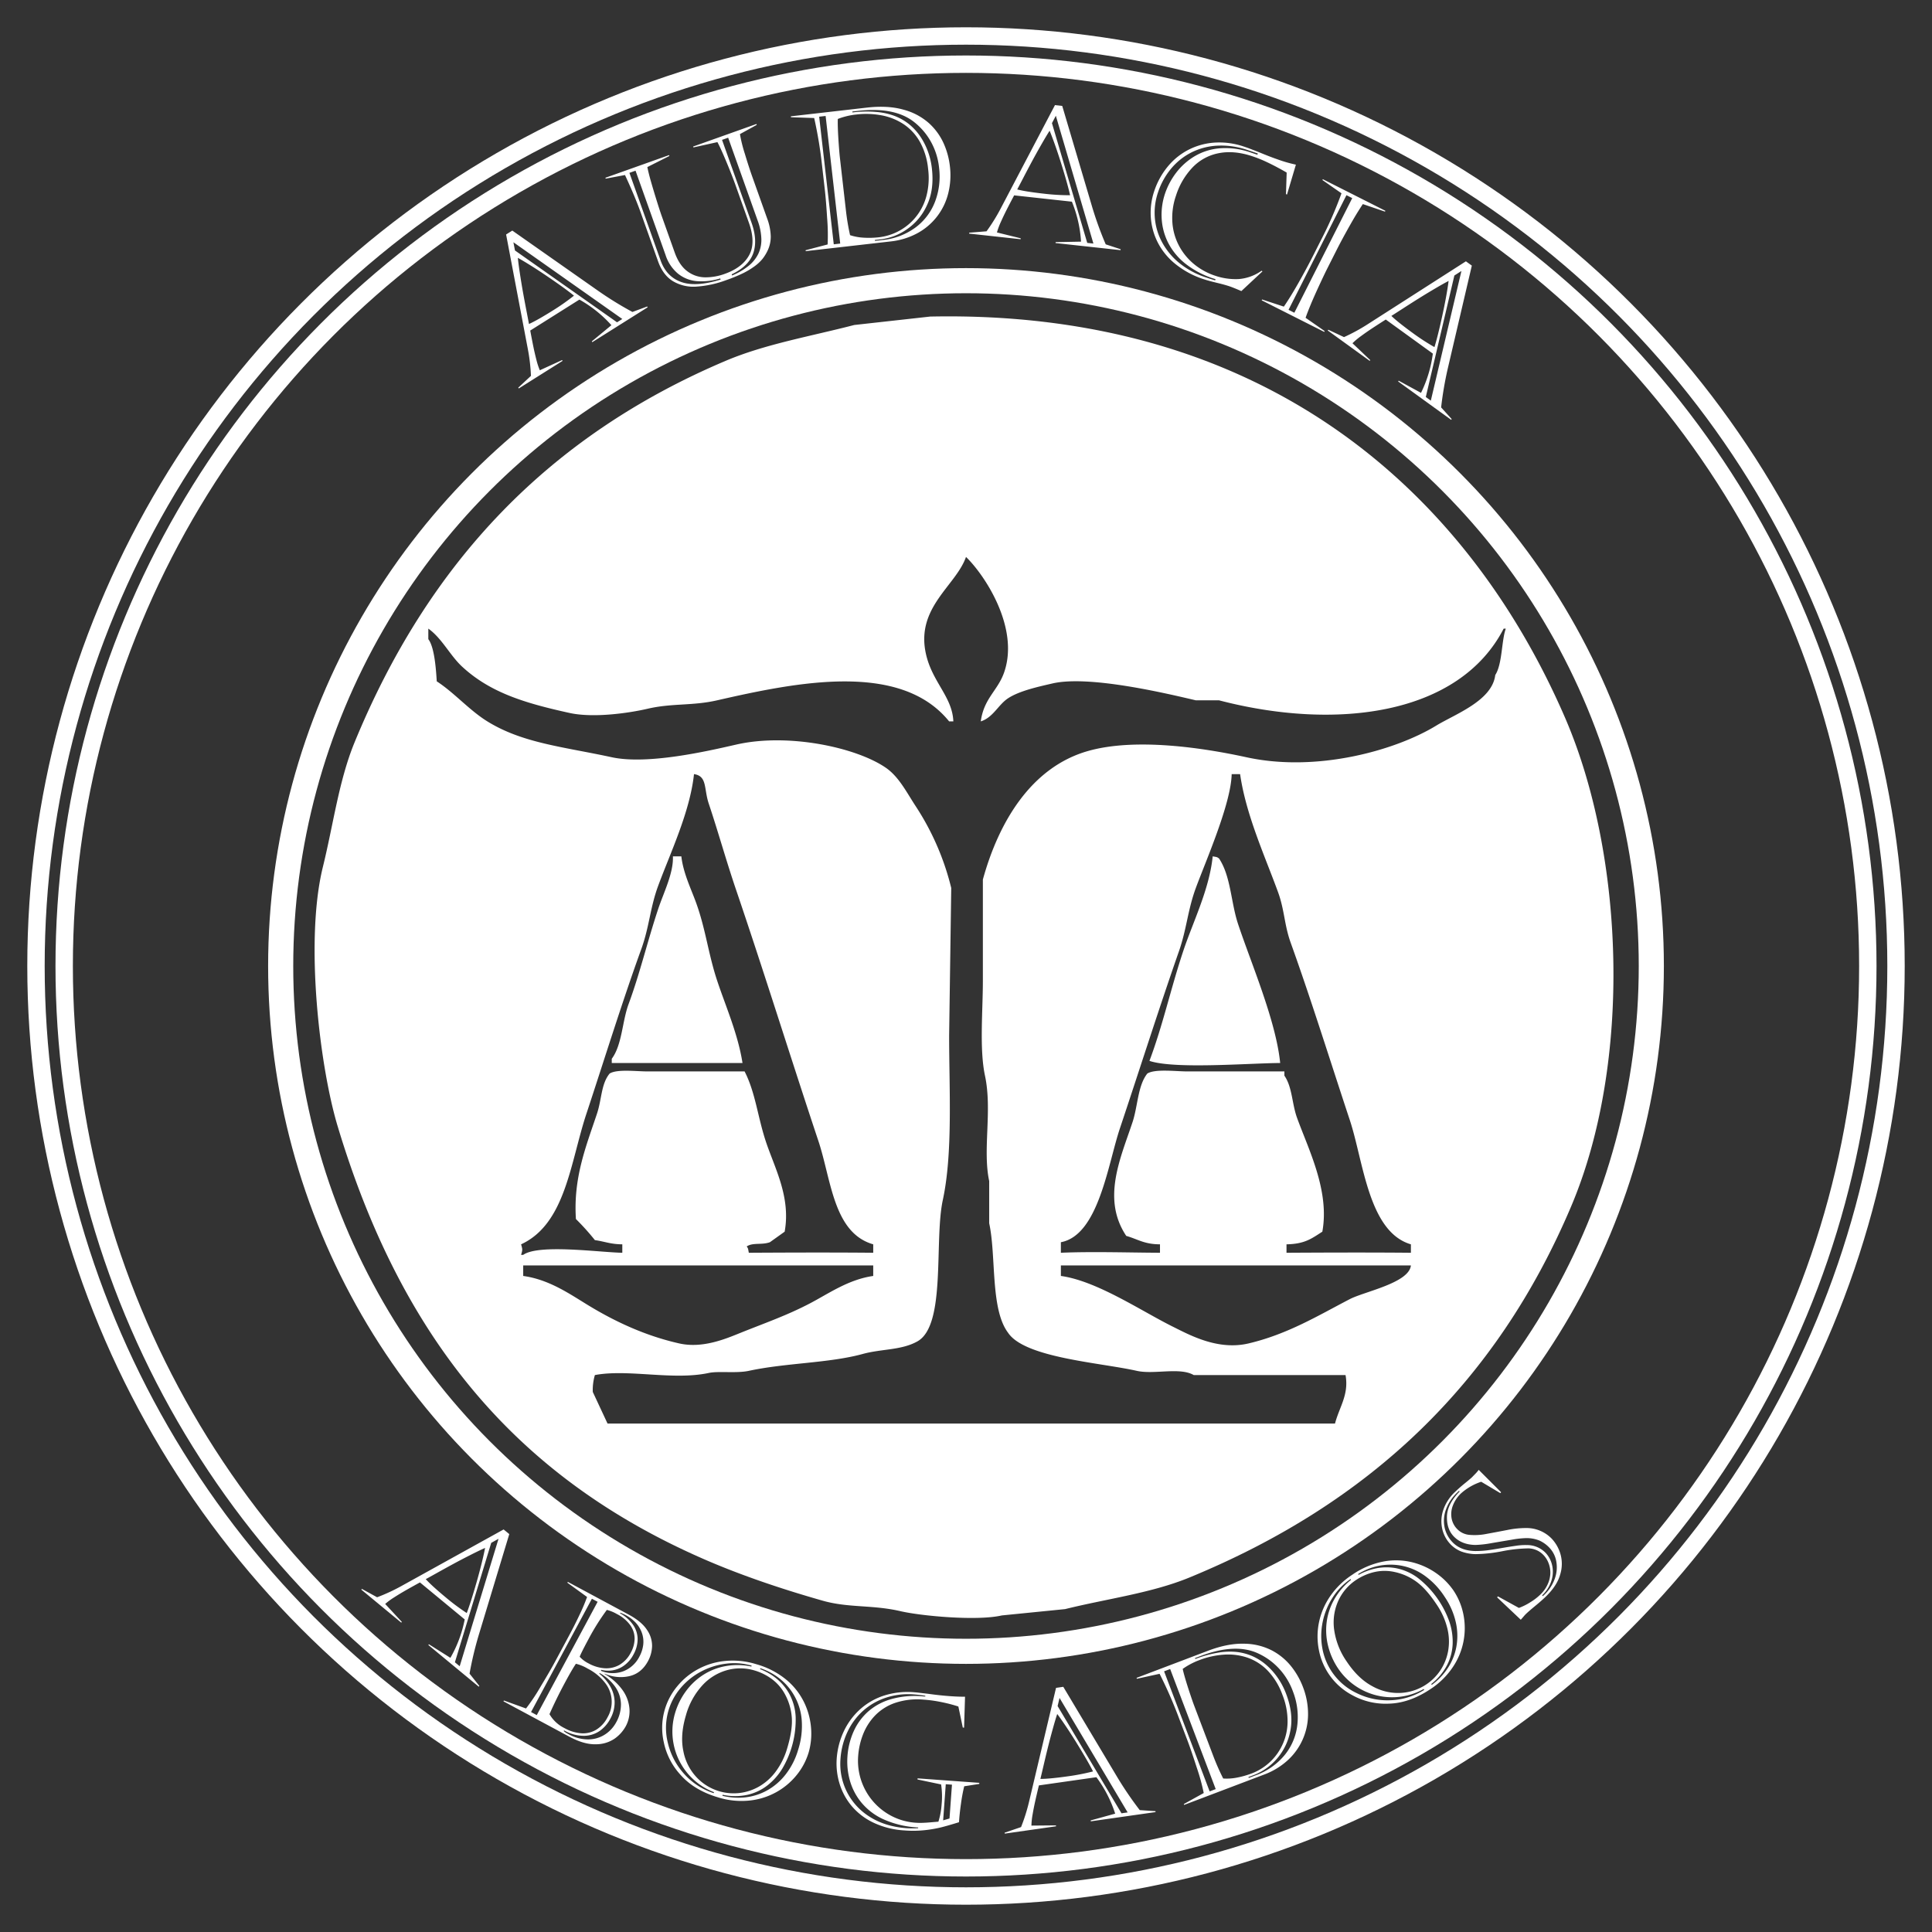 <svg xmlns="http://www.w3.org/2000/svg" width="250" height="250" viewBox="0 0 1000 1000">
  <rect x="0" y="0" width="1000" height="1000" fill="#333333" stroke="none"/>
  <defs>
    <style>
      .cls-1, .cls-2 {
        fill: none;
        stroke: #fff;
      }

      .cls-1 {
        stroke-width: 13px;
      }

      .cls-2 {
        stroke-width: 9px;
      }

      .cls-3 {
        fill: #fff;
        fill-rule: evenodd;
      }
    </style>
  </defs>
  <circle id="Elipse_1" data-name="Elipse 1" class="cls-1" cx="500" cy="500" r="354.719"/>
  <circle id="Elipse_3" data-name="Elipse 3" class="cls-2" cx="500" cy="500" r="466.781"/>
  <circle id="Elipse_3_exterior" data-name="Elipse 3 exterior" class="cls-2" cx="500" cy="500" r="481.375"/>
  <path id="Color_Fill_1" data-name="Color Fill 1" class="cls-3" d="M481.446,163.853c172.253-3.557,277.36,89.5,328.508,207.363,30.875,71.148,34.925,178.514,3.274,253.2C774.259,716.372,708.561,778.285,615.687,816.5c-19.7,8.106-42.553,10.96-64.392,16.371l-32.742,3.274c-12.944,2.981-41.91.253-52.386-2.183-14.675-3.412-26.915-1.628-40.381-5.457C403.8,822.258,382.5,814.98,363.577,806.68c-97.813-42.9-156.136-115.2-188.81-223.735-9.291-30.859-17.089-95.935-7.64-134.24,5.388-21.842,8.274-44.693,16.371-64.392,38.18-92.893,100.158-158.557,192.084-197.541,20.446-8.671,43.77-12.638,66.574-18.554ZM500,288.271c-5.207,14.95-26.112,26.1-20.736,50.2,3.26,14.616,13.673,22.169,14.187,34.924h-2.182c-25.192-31.169-78.692-20.366-120.053-10.914-12.929,2.955-23.3,1.407-36.016,4.366-9.759,2.271-28.074,4.884-40.381,2.183-23.3-5.115-41.161-10.571-55.661-24.011-6.285-5.826-10.4-14.634-17.462-19.645v5.457c3.2,4.18,3.976,15.547,4.366,21.828,9.163,5.953,16.764,14.9,26.193,20.736,18.274,11.306,39.343,13.131,64.392,18.554,18.621,4.031,49.978-3.256,64.392-6.549,26.9-6.145,62.178,1.453,77.488,12.006,6.711,4.625,10.715,12.678,15.279,19.645a136,136,0,0,1,18.554,42.564q-0.546,38.194-1.091,76.4c0,27.838,1.975,60.8-3.274,85.128-4.556,21.117,1.812,64.7-13.1,73.123-8.294,4.686-18.494,3.839-28.376,6.548-17.407,4.771-39.608,4.576-58.935,8.731-6.417,1.38-15.681.007-20.736,1.092-18.553,3.98-41.663-2.154-58.935,1.091a27.39,27.39,0,0,0-1.092,8.731q3.82,8.184,7.64,16.371H690.993c2.261-8.637,7.275-14.927,5.456-25.1H617.87c-7.205-4.2-20.527-.159-29.468-2.183-18.884-4.274-57.839-6.691-66.574-19.645-9.311-12.228-6.115-39.717-9.823-56.752V611.321c-3.5-16.376,1.686-36.394-2.183-54.569-2.925-13.741-1.09-33.44-1.091-49.112V455.253c8.134-29.556,24.9-58.215,54.569-66.575,24.6-6.929,59.621-1.574,81.854,3.275,36.579,7.977,77.327-3.61,98.225-16.371,9.756-5.957,29.007-12.87,30.559-26.193,3.7-5.7,3.19-17.7,5.457-24.011H778.3c-23.158,44.878-86.835,52.9-147.337,37.107h-12c-14.944-3.49-55.141-13.143-74.214-8.731-7.371,1.7-17.074,3.823-22.919,7.64-5.172,3.376-7.712,9.937-14.188,12,1.623-11.927,8.683-15.829,12-25.1C527.922,325.19,509.8,297.74,500,288.271ZM359.211,400.684c-2.1,19.581-12.18,40.571-18.554,57.843-4.184,11.341-4.558,21.239-8.731,32.742-9.91,27.316-19.179,57.364-28.376,85.128-8.384,25.309-10.762,56.989-33.833,67.666,0.772,2.7.794,2.756,0,5.457h1.092c8.055-5.739,39.716-1.286,51.295-1.091v-4.366c-6.2-.061-8.932-1.441-14.188-2.183a126.493,126.493,0,0,0-9.823-10.914c-1.411-21.534,5.334-37.778,10.914-54.569,2.492-7.5,2.121-15.387,6.548-20.736,3.811-2.393,13.878-1.091,19.645-1.092h50.2c5.549,10.759,6.774,23.432,10.914,36.016,4.555,13.843,13.074,28.866,9.823,46.93q-3.821,2.727-7.64,5.457c-4.252,1.535-8.783.037-12,2.182,0.82,1.171.656,1.032,1.091,3.275,20.227-.124,44.2-0.2,64.392,0v-4.366c-20.653-5.9-21.7-33.456-28.376-53.478C409.429,548.1,395.5,503.2,381.039,460.71c-5.21-15.308-9.38-30.409-14.188-44.747C364.25,408.21,366.167,401.7,359.211,400.684Zm278.3,0c-0.31,15.275-13.447,45.077-18.554,58.935-4.21,11.424-4.726,21.284-8.731,32.741-10.352,29.615-20.581,61.879-30.559,91.677-6.23,18.605-11.05,55.314-30.559,58.935v5.457c16.086-.69,34.954-0.079,51.3,0v-4.366c-8.19-.018-11.5-2.671-17.462-4.366-12.809-19.2-2.934-40.223,3.275-58.934,2.711-8.172,2.7-18.941,7.639-25.1,4-2.513,14.734-1.091,20.737-1.092h50.2v2.183c4.116,5.935,3.882,14.455,6.549,21.828,5.969,16.5,16.942,37.775,13.1,58.935-5.551,3.55-9.033,6.367-18.553,6.548v4.366c20.226-.124,44.2-0.2,64.391,0v-4.366c-22.018-6.439-24.521-42.91-31.65-64.392-9.9-29.846-19.985-62.285-30.559-91.676-3.347-9.306-3.193-16.99-6.548-26.194-6.81-18.684-16.653-40.106-19.645-61.117h-4.365ZM352.663,443.248c0.962,8.606,5.058,16.878,7.639,24.01,4.984,13.768,6.29,26.479,10.914,40.382,4.42,13.289,10.757,27.55,13.1,42.564H316.647v-2.183c5.379-7.256,5.359-19.256,8.731-28.376,5.807-15.707,9.7-32.307,15.279-49.113,2.818-8.479,8-18.614,7.64-27.284h4.366Zm275.029,0c2.265,0.406,2.1.264,3.274,1.091,6.1,9.106,6.152,22.753,9.823,33.833,6.688,20.191,19.646,50.082,21.828,72.032-16.768.132-54.62,3.264-67.667-1.092,6.933-18.408,10.974-37.236,17.463-56.752C617.446,477.223,625.938,460.466,627.692,443.248ZM270.809,654.977v5.457c13.562,1.886,24.089,9.356,33.833,15.279,13.789,8.383,29.418,15.7,46.929,19.645,12.224,2.754,24.38-2.535,31.65-5.457,13.054-5.245,24.068-9.032,36.016-15.279,9.644-5.042,19.919-12.37,32.742-14.188v-5.457H270.809Zm278.3,0v5.457c18.668,2.578,41.539,18.1,57.844,26.193,8.779,4.356,23.387,12.477,39.29,8.731,20.318-4.786,36.186-14.522,52.386-22.919,7.693-3.987,30.722-8.377,31.65-17.462H549.112Z"/>
  <path id="_ABOGADOS" data-name=" ABOGADOS" class="cls-3" d="M258.034,796.483l-20.1,65.954-2.477-2.047,18.795-61.81Zm-11.395,22.6q-3.008,10.488-5.055,15.827a114.686,114.686,0,0,1-11.038-8.252q-2.625-2.169-5.435-4.679t-4.747-4.608q1.458-.786,5.971-3.309t8.563-4.714q4.05-2.19,8.812-4.6t7.38-3.545Q249.646,808.591,246.639,819.078Zm14.035-27.444-53.111,29.4a95.356,95.356,0,0,1-12.369,5.705l-7.872-4.328-0.306.37,20.666,17.08,0.305-.369-8.616-9.3a36.632,36.632,0,0,1,4.666-3.424q2.97-1.9,5.862-3.554t7.457-4.166l23.179,19.158a64.96,64.96,0,0,1-7.412,19.884L222,851.073l-0.3.37,26.1,21.572,0.306-.369-5.068-6.367a180.705,180.705,0,0,1,5.007-20.813l15.557-51.418Zm-0.08,88.965,33.971,18.244q7.774,4.176,13.843,3.977a17.065,17.065,0,0,0,9.818-2.974,19.267,19.267,0,0,0,5.656-6.326,16.5,16.5,0,0,0,1.928-9.064,19.21,19.21,0,0,0-3.528-9.6,29.278,29.278,0,0,0-9.389-8.418l0.091-.169a20.228,20.228,0,0,0,12.718,1.305q6.3-1.436,9.747-7.858a17.351,17.351,0,0,0,2.07-7.708,14.494,14.494,0,0,0-2.661-8.424q-2.8-4.31-9.564-7.94L293.9,818.785l-0.227.423,10.192,7.379a94.034,94.034,0,0,1-3.679,8.776q-2.53,5.418-5.616,11.166l-7.307,13.605q-2.518,4.69-7.468,12.893a101.14,101.14,0,0,1-7.529,11.281l-11.445-4.132Zm65.725-39.259a11.9,11.9,0,0,1,2.158,6.93,15.326,15.326,0,0,1-1.911,7,15.6,15.6,0,0,1-5.906,6.437,13.656,13.656,0,0,1-7.648,1.772,19.934,19.934,0,0,1-8.35-2.5,15.427,15.427,0,0,1-4.62-3.461q0.768-2.038,4.4-8.8A119.476,119.476,0,0,1,314.1,833.28a20.168,20.168,0,0,1,5.173,2.125A19.049,19.049,0,0,1,326.319,841.34Zm-13.142,29.69a15.83,15.83,0,0,1,1.316,17.774,16.123,16.123,0,0,1-5.92,6.511,13.316,13.316,0,0,1-7.7,1.824,20.944,20.944,0,0,1-8.645-2.656,18.082,18.082,0,0,1-7.814-7.245q3.493-7.923,7.941-16.205,3.744-6.972,5.739-9.874a21.939,21.939,0,0,1,6.106,2.517A26.5,26.5,0,0,1,313.177,871.03Zm-3.849-41.945-31.5,58.648-2.958-1.589,31.5-58.647Zm14.371,6.793a19.988,19.988,0,0,1,5.386,4.063,15.427,15.427,0,0,1,3.132,5.166,13.626,13.626,0,0,1,.736,6.03,17.167,17.167,0,0,1-2.077,6.452,15.619,15.619,0,0,1-8.21,7.431,15.838,15.838,0,0,1-11.656-.244l0.25-.465a14.867,14.867,0,0,0,5.743.254,13.7,13.7,0,0,0,5.984-2.475,16.273,16.273,0,0,0,4.922-5.768,16.554,16.554,0,0,0,2.127-7.813,13.111,13.111,0,0,0-2.274-7.373,19.586,19.586,0,0,0-6.828-6.09l0.182-.338q1.779,0.74,2.583,1.17h0Zm-5.137,37.391a16.091,16.091,0,0,1,2.842,8.849,19,19,0,0,1-2.439,9.3,17.25,17.25,0,0,1-5.828,6.343,16.037,16.037,0,0,1-8.69,2.546,20.846,20.846,0,0,1-10.273-2.768,11,11,0,0,1-2.379-1.55l0.181-.338a20.475,20.475,0,0,0,10.283,2.8,14.579,14.579,0,0,0,8.175-2.55,17.715,17.715,0,0,0,5.4-6.162,17.34,17.34,0,0,0,2.29-8.977,17.04,17.04,0,0,0-2.382-8.085,23.225,23.225,0,0,0-5.554-6.385l0.182-.338A23.946,23.946,0,0,1,318.562,873.269Zm57-13.581a36.9,36.9,0,0,0-14.148,4.2,35.84,35.84,0,0,0-10.882,8.935,33.555,33.555,0,0,0-6.987,28.8,35.616,35.616,0,0,0,8.717,17.05q6.991,7.925,19.352,11.621a40.657,40.657,0,0,0,16.4,1.652,36.046,36.046,0,0,0,24.469-13.356,34.139,34.139,0,0,0,6.082-11.547,35.213,35.213,0,0,0,1.279-12.058,37.033,37.033,0,0,0-3.348-13.241,35.2,35.2,0,0,0-9.184-12.059,42.428,42.428,0,0,0-15.98-8.334A41.017,41.017,0,0,0,375.565,859.688Zm24.112,9.515a23.626,23.626,0,0,1,6.654,7.8,29.721,29.721,0,0,1,3.5,11.909q0.5,6.357-2.357,15.915a38.017,38.017,0,0,1-5.877,12.034,28.367,28.367,0,0,1-8.672,7.818,26.636,26.636,0,0,1-10.221,3.376,26.324,26.324,0,0,1-22.165-8.157,27.052,27.052,0,0,1-6.824-13.5q-1.76-8.26,1.32-18.553a37.866,37.866,0,0,1,8.522-15.523,27.253,27.253,0,0,1,12.82-7.879,25.707,25.707,0,0,1,14.278.215A28.6,28.6,0,0,1,399.677,869.2Zm4.029-.246a30.367,30.367,0,0,1,11.274,21.469,40.258,40.258,0,0,1-1.813,15.1,38.192,38.192,0,0,1-6.43,12.795,31.764,31.764,0,0,1-9.574,8.325,30.134,30.134,0,0,1-11.328,3.645,33.474,33.474,0,0,1-11.922-.812l0.152-.506a30.341,30.341,0,0,0,13.078-.042,26.233,26.233,0,0,0,10.337-5.019,32.54,32.54,0,0,0,7.444-8.486,49.878,49.878,0,0,0,6.915-26.717,27.823,27.823,0,0,0-3.3-11.975,27.16,27.16,0,0,0-6.783-8.036,31.768,31.768,0,0,0-8.335-4.771l0.138-.46A31.945,31.945,0,0,1,403.706,868.957Zm-27.959-6.611a32.038,32.038,0,0,0-11.628,4.481,33.468,33.468,0,0,0-9.039,8.461,36.669,36.669,0,0,0-5.655,11.374,33.633,33.633,0,0,0-.823,15.723,33.535,33.535,0,0,0,20.959,25.242l-0.151.506a34.936,34.936,0,0,1-15.365-10.053,35.943,35.943,0,0,1-8.34-15.885,31.856,31.856,0,0,1,6.631-28.529,35.791,35.791,0,0,1,10.4-8.4,36.87,36.87,0,0,1,12.951-4.136,32.583,32.583,0,0,1,13.369,1l-0.138.46A34.736,34.736,0,0,0,375.747,862.346Zm116.99,61.386-1.268,17.508-3.292.964,1.355-18.7Zm14.158-.945-31.954-2.316-0.042.574,12.221,2.569a41.458,41.458,0,0,1,.259,10.357,39.2,39.2,0,0,1-1.656,8.921q-2.516.2-4.475,0.373t-3.792.23a33.9,33.9,0,0,1-3.554-.065,31.565,31.565,0,0,1-12.3-3.416,32.2,32.2,0,0,1-17.41-31.148,38.122,38.122,0,0,1,2.543-11.212,29.709,29.709,0,0,1,6.211-9.721,26.226,26.226,0,0,1,10.452-6.552,36.142,36.142,0,0,1,14.738-1.649,66.723,66.723,0,0,1,7.363.919q3.392,0.63,6.083,1.33t4.473,1.31l2.289,10.889,0.67,0.049L499.5,878.2q-3.035.069-7.866-.282-5.215-.377-11.023-1.183-2-.24-3.194-0.376t-1.978-.239q-0.786-.105-2.173-0.206a40.181,40.181,0,0,0-16.075,1.841,34.112,34.112,0,0,0-12.435,7.37,35.956,35.956,0,0,0-8.182,11.381,39.834,39.834,0,0,0-3.5,13.811,35.679,35.679,0,0,0,1.354,12.5,32.822,32.822,0,0,0,6.107,11.623,33.389,33.389,0,0,0,11.262,8.822,43.275,43.275,0,0,0,16.384,4.169,56.816,56.816,0,0,0,10.566-.148,65.429,65.429,0,0,0,8.425-1.457q3.551-.9,9.208-2.651,0.264-4.31,1.042-9.734a87.6,87.6,0,0,1,1.653-8.873l7.782-1.215Zm-29.645-44.8a44.946,44.946,0,0,0-15.657,1.39,30.936,30.936,0,0,0-11.92,6.229,30.324,30.324,0,0,0-7.692,10.263,37.956,37.956,0,0,0-3.352,13.413,36.284,36.284,0,0,0,1.214,12.11,31.361,31.361,0,0,0,5.924,11.489,31.987,31.987,0,0,0,11.622,8.825,49.715,49.715,0,0,0,17.874,4.181l-0.027.382a51.881,51.881,0,0,1-5.772.015q-11.291-.819-19.287-5.918a32.148,32.148,0,0,1-15.144-29.9,38.973,38.973,0,0,1,3.641-14.091,33.939,33.939,0,0,1,8.2-10.994,33.421,33.421,0,0,1,11.836-6.716,37.336,37.336,0,0,1,14.473-1.644q2.583,0.186,5.767.706l-0.028.383Zm71.167,0.86L583.665,938.1l-3.181.454-33.065-55.5Zm9.041,23.636q5.733,9.284,8.3,14.391a114.788,114.788,0,0,1-13.532,2.609q-3.372.482-7.119,0.871t-6.6.409q0.4-1.606,1.571-6.643t2.277-9.506q1.107-4.47,2.528-9.614t2.345-7.844Q551.725,893.2,557.458,902.481Zm-10.852-28.852-14,59.069a95.322,95.322,0,0,1-4.105,12.988L520,948.6l0.068,0.475,26.541-3.788-0.068-.475-12.677.114a36.709,36.709,0,0,1,.608-5.755q0.594-3.476,1.317-6.729t1.938-8.318l29.77-4.249a64.98,64.98,0,0,1,9.717,18.864l-12.678,3.5,0.068,0.475,33.521-4.784-0.068-.475-8.119-.537a180.653,180.653,0,0,1-12.023-17.711l-27.559-46.113Zm41.847-4.71L600.2,866.36a223.061,223.061,0,0,1,10.011,22.876l4.458,11.749q1.9,5.022,4.8,14a104.862,104.862,0,0,1,3.578,13.082l-10.3,5.7,0.17,0.448,41.3-15.668a37.5,37.5,0,0,0,12.252-7.392,32.308,32.308,0,0,0,10.574-23.914,38.629,38.629,0,0,0-2.639-14.055,39.892,39.892,0,0,0-6.171-10.791,31.6,31.6,0,0,0-9.973-8.168,32.151,32.151,0,0,0-14.386-3.443q-8.373-.234-18.687,3.678l-36.906,14Zm27.434,7.547q-1.437-4.327-2.39-7.583t-1.33-5.061a36.957,36.957,0,0,1,8.723-4.592,43.352,43.352,0,0,1,12.637-2.793A31.107,31.107,0,0,1,645.689,858a26.7,26.7,0,0,1,10.483,6.744,35.751,35.751,0,0,1,7.64,12.568,36.789,36.789,0,0,1,2.634,14.108,28.851,28.851,0,0,1-18.567,26.51,45.481,45.481,0,0,1-7.5,2.128,27.288,27.288,0,0,1-7.251.494,119.991,119.991,0,0,1-5.085-11.511l-9.935-26.188Q617.325,880.795,615.887,876.466Zm-10.214-12.592,23.578,62.153-3.139,1.191-23.578-62.153Zm15.529-6.66q18.252-6.924,30.044-1.4a33.951,33.951,0,0,1,10.287,7.306,35,35,0,0,1,7.718,12.435,36.5,36.5,0,0,1,2.268,17.068,29.942,29.942,0,0,1-6.457,15.633,34.588,34.588,0,0,1-15.3,10.7l-3.408,1.293-0.17-.448,3.408-1.293a30.524,30.524,0,0,0,18.264-22.574q1.8-8.785-2.167-19.235A37.752,37.752,0,0,0,661.2,868.2a35.4,35.4,0,0,0-5.913-6.528,28.976,28.976,0,0,0-6.865-4.372,28.452,28.452,0,0,0-7.778-2.18,34.742,34.742,0,0,0-9.856.251,59.35,59.35,0,0,0-12.107,3.311l-0.17-.449Zm67.334-31.071a36.893,36.893,0,0,0-5.826,13.56,35.845,35.845,0,0,0-.1,14.081,33.553,33.553,0,0,0,17.654,23.8,35.625,35.625,0,0,0,18.679,4.216q10.563-.3,21.315-7.431a40.653,40.653,0,0,0,11.767-11.544,36.038,36.038,0,0,0,5.4-27.35,34.154,34.154,0,0,0-4.979-12.063,35.241,35.241,0,0,0-8.446-8.7,37.039,37.039,0,0,0-12.317-5.9,35.173,35.173,0,0,0-15.142-.662,42.423,42.423,0,0,0-16.632,6.943A40.979,40.979,0,0,0,688.536,826.143Zm22.743-12.436a23.631,23.631,0,0,1,10.25-.121,29.743,29.743,0,0,1,11.388,4.936q5.2,3.684,10.719,12a38,38,0,0,1,5.484,12.218,28.37,28.37,0,0,1,.457,11.667,26.65,26.65,0,0,1-3.948,10.014,26.334,26.334,0,0,1-20.454,11.809,27.055,27.055,0,0,1-14.744-3.4q-7.475-3.936-13.411-12.889a37.875,37.875,0,0,1-6.471-16.484,27.253,27.253,0,0,1,2.151-14.893,25.7,25.7,0,0,1,9.3-10.832A28.605,28.605,0,0,1,711.279,813.707Zm2.389-3.253a30.847,30.847,0,0,1,11.859-.038,30.53,30.53,0,0,1,11.853,5.117,40.273,40.273,0,0,1,10.442,11.06,38.178,38.178,0,0,1,5.715,13.13,31.75,31.75,0,0,1,.268,12.684,30.135,30.135,0,0,1-4.449,11.036,33.5,33.5,0,0,1-8.255,8.64l-0.292-.44a30.312,30.312,0,0,0,8.338-10.076,26.219,26.219,0,0,0,2.761-11.153,32.551,32.551,0,0,0-1.755-11.152,49.891,49.891,0,0,0-16.1-22.413,27.826,27.826,0,0,0-11.315-5.129,27.141,27.141,0,0,0-10.515.068,31.759,31.759,0,0,0-9,3.35l-0.266-.4A31.946,31.946,0,0,1,713.668,810.454ZM690.694,827.7a32.046,32.046,0,0,0-4,11.8,33.487,33.487,0,0,0,.715,12.359,36.682,36.682,0,0,0,5.12,11.626,33.646,33.646,0,0,0,11.553,10.7,33.531,33.531,0,0,0,32.81.053l0.291,0.44a34.94,34.94,0,0,1-17.558,5.371,35.939,35.939,0,0,1-17.543-3.761,31.848,31.848,0,0,1-17.675-23.354,35.76,35.76,0,0,1,.2-13.369,36.85,36.85,0,0,1,5.112-12.6,32.564,32.564,0,0,1,9.321-9.634l0.265,0.4A34.753,34.753,0,0,0,690.694,827.7Zm64.832-55.724q-6.457,6.569-6.59,13.027t3.533,10.255q4.164,4.314,11.251,4.405a54.452,54.452,0,0,0,8.174-.924q5.325-.906,10.546-1.781a47.1,47.1,0,0,1,7.6-.832,17.428,17.428,0,0,1,6.862,1.309,16.67,16.67,0,0,1,5.091,3.685,13.732,13.732,0,0,1,3.553,7.169,17.212,17.212,0,0,1-.908,9.142,21.67,21.67,0,0,1-6.073,8.729l-0.367-.38a17.987,17.987,0,0,0,4.852-7.716,15.179,15.179,0,0,0,.31-7.965,13.676,13.676,0,0,0-3.447-6.438,13.348,13.348,0,0,0-9.8-3.938,31.589,31.589,0,0,0-5.3.347q-3.027.422-7.942,1.267t-7.449,1.157a48.91,48.91,0,0,1-5.789.322q-7.527-.134-11.758-4.516a15.466,15.466,0,0,1-4.232-8.114,17.027,17.027,0,0,1,.909-9.209,22.475,22.475,0,0,1,5.54-8.28l1.1-1.066Zm19.349,54.782,12.277,11.614q0.137-.132.83-0.935T789,836.255q0.328-.384.984-1.017,1.416-1.365,4.668-4.039t5.357-4.7q5.97-5.763,7.567-11.637a18.481,18.481,0,0,0,.069-10.632,19.665,19.665,0,0,0-4.458-7.795,18.11,18.11,0,0,0-13.266-5.526,48.3,48.3,0,0,0-9.838,1.03q-5.7,1.1-10.72,2.015a30.867,30.867,0,0,1-8.828.488,9.944,9.944,0,0,1-6.273-2.977,10.7,10.7,0,0,1-2.936-5.666,12.387,12.387,0,0,1,.711-6.618,17.078,17.078,0,0,1,4.249-6.268,29.69,29.69,0,0,1,10.383-5.956l9.868,5.873,0.449-.433-11.6-11.6q-0.417.537-.8,1T763.5,762.98q-0.708.717-1.5,1.55-0.966.933-3.7,3.14t-4.979,4.373a22.81,22.81,0,0,0-6.434,9.977,17.879,17.879,0,0,0-.291,9.712,16.806,16.806,0,0,0,4.074,7.467,15.688,15.688,0,0,0,5.749,3.883,22.946,22.946,0,0,0,7.353,1.335,77.307,77.307,0,0,0,13.781-1.5A74.324,74.324,0,0,1,791.1,801.44a10.979,10.979,0,0,1,7.875,3.531,12.262,12.262,0,0,1,2.556,4.1,13.537,13.537,0,0,1,.927,5.138,14.722,14.722,0,0,1-1.322,5.675,16.973,16.973,0,0,1-3.879,5.477,29.03,29.03,0,0,1-5.072,3.9,30.447,30.447,0,0,1-6.006,3L775.358,826.3Z"/>
  <path id="_AUDACIA" data-name="     AUDACIA" class="cls-3" d="M265.737,125.39L322.1,165.113l-2.72,1.712-52.831-37.183Zm17.9,17.89q9.021,6.137,13.452,9.751a114.864,114.864,0,0,1-11.29,7.9q-2.883,1.815-6.145,3.7t-5.861,3.067q-0.291-1.63-1.276-6.706t-1.8-9.608q-0.813-4.531-1.615-9.809t-1.059-8.118Q274.612,137.144,283.635,143.28Zm-21.679-21.914,11.316,59.642a95.359,95.359,0,0,1,1.55,13.533l-6.573,6.123,0.256,0.406,22.687-14.287-0.256-.406-11.528,5.276a36.82,36.82,0,0,1-1.792-5.5q-0.876-3.416-1.543-6.681t-1.625-8.385L299.9,155.061a64.972,64.972,0,0,1,16.567,13.258l-10.144,8.372,0.255,0.406,28.653-18.043-0.255-.406-7.632,2.822a180.51,180.51,0,0,1-18.2-11.265l-43.974-30.858Zm127.95,9.628q2.289-6.721-.927-15.758L373.728,72.4l3.163-1.126L392.174,114.2a30.245,30.245,0,0,1,1.9,9.352,16.885,16.885,0,0,1-1.542,7.752,18.486,18.486,0,0,1-5.023,6.269,34.483,34.483,0,0,1-8.6,5.021l-0.209-.587Q387.614,137.715,389.906,130.994Zm-37.425,14.928q-7.581-2.772-10.556-11.132L325.789,89.471l3.163-1.126,15.572,43.737a20.78,20.78,0,0,0,6.445,9.593,17.9,17.9,0,0,0,9.772,3.852,32.524,32.524,0,0,0,12.046-1.413L373,144.7Q360.062,148.7,352.481,145.922Zm-4.156-.378a20.815,20.815,0,0,0,12.124,2.81,54.469,54.469,0,0,0,15.451-3.362,83.007,83.007,0,0,0,8.575-3.512,39.325,39.325,0,0,0,6.04-3.627,21.687,21.687,0,0,0,4.169-3.877,22.465,22.465,0,0,0,2.643-4.3,16.738,16.738,0,0,0,1.608-7.5,28.67,28.67,0,0,0-1.869-9.11l-7.8-21.913q-1.656-4.653-3.755-11.62A72.657,72.657,0,0,1,383,69.408l8.686-4.773-0.161-.452L358.765,75.847l0.16,0.452,12.414-2.74q1.846,3.467,4.709,10.364t4.7,12.048l6.885,19.339q3.668,10.3.135,16.752t-12.614,9.684a28.9,28.9,0,0,1-10.332,1.795,15.437,15.437,0,0,1-9.129-3.19q-4.128-3.085-6.493-9.728l-6.612-18.57q-1.077-3.027-2.66-8.115t-2.888-9.612q-1.305-4.524-1.979-7.848l11.4-5.738-0.161-.452L313.356,92.014l0.161,0.452,9.974-1.871q5.171,11.091,8.163,19.494l8.96,25.167Q343.157,142.4,348.325,145.544Zm61.081-84.868,12.019,0.412A223.034,223.034,0,0,1,425.5,85.725l1.427,12.485q0.611,5.337,1.2,14.755a104.728,104.728,0,0,1,.247,13.561l-11.388,2.991,0.054,0.477,43.887-5.018a37.5,37.5,0,0,0,13.694-4.148,32.3,32.3,0,0,0,16.137-20.575,38.638,38.638,0,0,0,.9-14.271A39.9,39.9,0,0,0,488.337,74a31.586,31.586,0,0,0-7.655-10.373,32.148,32.148,0,0,0-13.1-6.878q-8.058-2.289-19.017-1.036L409.352,60.2Zm24.732,14.068q-0.329-4.548-.449-7.938t-0.043-5.233a36.946,36.946,0,0,1,9.584-2.3,43.386,43.386,0,0,1,12.936.4,31.1,31.1,0,0,1,11.4,4.514,26.694,26.694,0,0,1,8.5,9.117,35.751,35.751,0,0,1,4.311,14.062,36.788,36.788,0,0,1-.921,14.322,28.855,28.855,0,0,1-24.522,21.123,45.518,45.518,0,0,1-7.8.216,27.276,27.276,0,0,1-7.149-1.307,119.775,119.775,0,0,1-2.094-12.408l-3.182-27.828Q434.465,79.293,434.138,74.744Zm-6.8-14.718,7.551,66.045-3.336.381L424,60.407Zm16.692-2.632q19.394-2.217,29.462,6.045a33.934,33.934,0,0,1,8.171,9.614A35,35,0,0,1,486.082,87a36.494,36.494,0,0,1-2,17.1,29.938,29.938,0,0,1-10.108,13.562,34.571,34.571,0,0,1-17.468,6.607l-3.621.414-0.055-.476,3.622-.414a29.629,29.629,0,0,0,12.8-5.011,29.939,29.939,0,0,0,10.461-12.372q3.9-8.073,2.635-19.176a37.728,37.728,0,0,0-2.252-9.349,35.413,35.413,0,0,0-4.124-7.783,28.945,28.945,0,0,0-5.578-5.928,28.416,28.416,0,0,0-7-4.027,34.707,34.707,0,0,0-9.615-2.183,59.329,59.329,0,0,0-12.549.228l-0.055-.477ZM546.5,59.914l19.447,66.15-3.194-.349L544.491,63.746Zm2.9,25.14q3.25,10.415,4.474,16a114.623,114.623,0,0,1-13.756-.829q-3.385-.37-7.112-0.922t-6.5-1.241q0.785-1.458,3.17-6.046t4.563-8.644q2.181-4.055,4.834-8.687t4.217-7.017Q546.146,74.638,549.4,85.053Zm-3.356-30.642-28.216,53.75a95.285,95.285,0,0,1-7.2,11.564l-8.956.71-0.052.477,26.652,2.914,0.052-.477-12.309-3.034a36.682,36.682,0,0,1,2.016-5.425q1.439-3.219,2.945-6.191t3.941-7.578l29.893,3.268a64.9,64.9,0,0,1,4.734,20.685l-13.15.251-0.052.477,33.66,3.68,0.052-.477-7.732-2.534a180.2,180.2,0,0,1-7.254-20.14L549.809,54.823Zm104.78,25.674-3.182-1.07A39.516,39.516,0,0,0,631.5,76.751a30.381,30.381,0,0,0-13.084,4.075,33.76,33.76,0,0,0-9.555,8.475,37.767,37.767,0,0,0-5.869,10.981,34.332,34.332,0,0,0-1.725,12.576,31.7,31.7,0,0,0,3.333,12.734,32.885,32.885,0,0,0,9.245,11.1,46.8,46.8,0,0,0,15.313,7.806l-0.2.591q-1.031-.244-4.667-1.469a43.159,43.159,0,0,1-13.881-7.476,35.537,35.537,0,0,1-8.972-10.861,32.028,32.028,0,0,1-3.712-12.734,32.826,32.826,0,0,1,1.657-12.979,37.725,37.725,0,0,1,6.752-12.252,33.179,33.179,0,0,1,10.548-8.42,33.534,33.534,0,0,1,13.629-3.513,41.348,41.348,0,0,1,15.4,2.271l5.318,1.789ZM653,140.122a23.442,23.442,0,0,1-12.032,4.328,32.906,32.906,0,0,1-12.106-1.769,33.793,33.793,0,0,1-10.941-6.058,31.246,31.246,0,0,1-7.74-9.56,30.2,30.2,0,0,1-3.38-12.219,35.071,35.071,0,0,1,1.894-13.607,37.624,37.624,0,0,1,8.692-14.711,25.368,25.368,0,0,1,13.6-7.266q7.922-1.511,17.286,1.639a66.277,66.277,0,0,1,6.765,2.68q3.173,1.473,6.43,3.225t4.512,2.53l-0.363,11.161,0.546,0.184,4.591-15.458a71.022,71.022,0,0,1-9.639-2.786q-3.273-1.1-9.272-3.574-1.7-.672-3.356-1.306t-2.152-.825q-0.493-.191-2.4-0.833a39.449,39.449,0,0,0-14.517-2.124,34.6,34.6,0,0,0-13.538,3.392,33.952,33.952,0,0,0-11.132,8.653A39.559,39.559,0,0,0,597.369,99.1a34.83,34.83,0,0,0-1.755,12.591,33.807,33.807,0,0,0,3.226,12.976,34.263,34.263,0,0,0,9.077,11.6,45.707,45.707,0,0,0,15.3,8.307q2.273,0.765,6.487,1.777t6.623,1.822q1.954,0.657,6.2,2.489l10.917-10.193Zm46.919-37.581-29.968,59.335-3-1.513,29.969-59.336Zm-14.284,68.815-9.861-6.861q0.738-2.207,2.493-6.478t4.557-10.3q2.8-6.025,4.121-8.638l4.778-9.461q2.12-4.2,4.7-8.882t4.493-7.94q1.911-3.252,4.48-7.167l11.459,3.907,0.217-.428L684.707,92.763l-0.217.428,9.861,6.86a199.89,199.89,0,0,1-10.76,24.5l-3.632,7.192q-3.654,7.235-7.835,14.607t-7.61,12.356l-11.246-3.692-0.217.429,32.365,16.346Zm70.793-31.091L740.59,207.372l-2.6-1.885L752.781,142.6ZM746.5,163.544q-2.33,10.659-4.031,16.118a114.8,114.8,0,0,1-11.543-7.528q-2.76-2-5.724-4.321t-5.033-4.294q1.4-.877,5.747-3.685t8.243-5.253q3.9-2.445,8.5-5.156t7.137-4.011Q748.83,152.884,746.5,163.544Zm12.247-28.288L707.632,168a95.474,95.474,0,0,1-11.979,6.487l-8.133-3.815-0.281.388,21.717,15.721,0.282-.388-9.2-8.728a36.716,36.716,0,0,1,4.437-3.716q2.842-2.087,5.623-3.923t7.174-4.635l24.359,17.633a64.959,64.959,0,0,1-6.122,20.318l-11.552-6.29-0.281.388L751.109,217.3l0.281-.389-5.465-6.028a180.489,180.489,0,0,1,3.663-21.091l12.23-52.31Z"/>
</svg>
